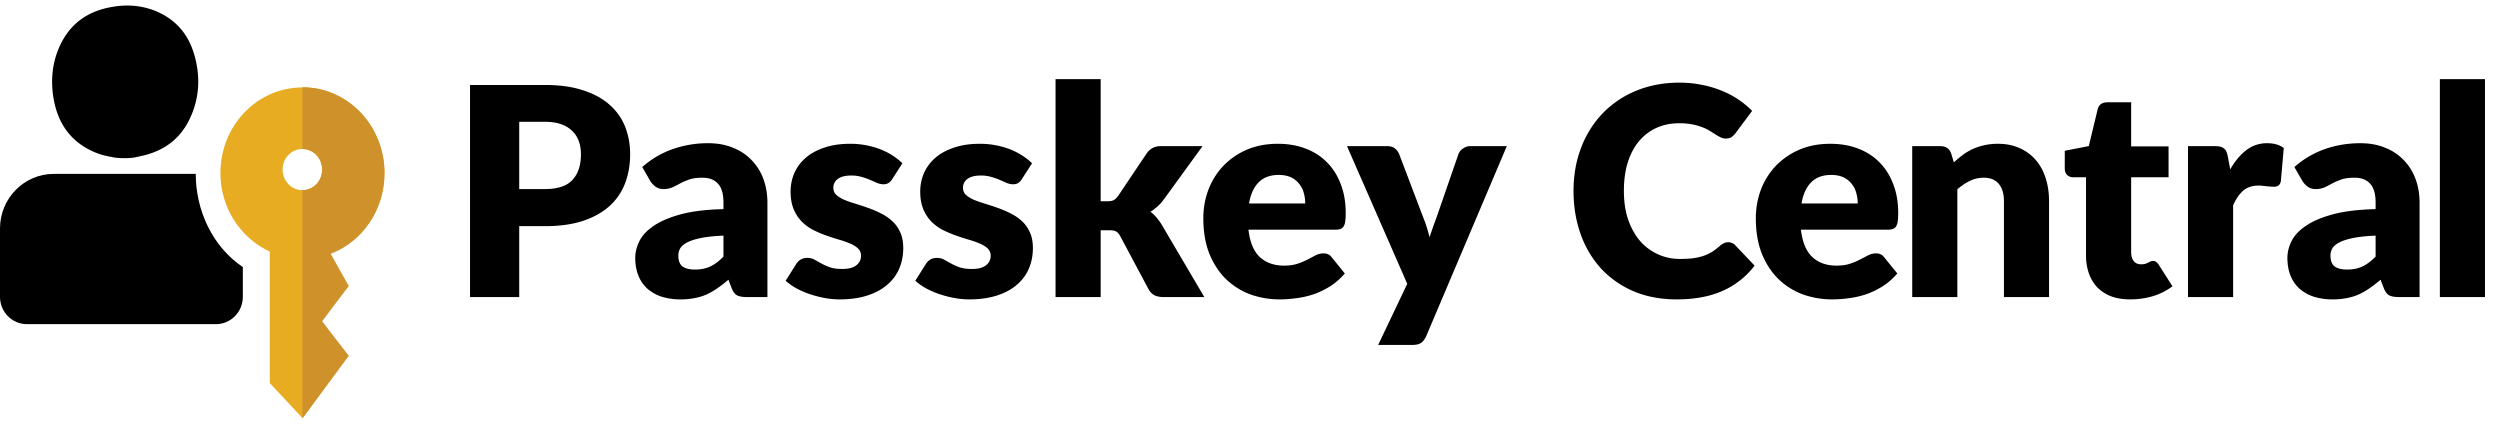 <svg xmlns="http://www.w3.org/2000/svg" width="197" height="34" fill="none" viewBox="0 0 197 34">
  <path fill="#000" fill-rule="evenodd" d="M19.136 21.044c-2.378-1.59-3.712-4.45-3.712-7.342H4.242C1.896 13.702 0 15.63 0 18.008v5.382c0 1.19.948 2.153 2.12 2.153h14.895c1.173 0 2.12-.964 2.12-2.153v-2.346Z" clip-rule="evenodd"/>
  <path fill="#000" d="M9.03 12.416c-.514-.096-1.028-.193-1.526-.402-1.848-.77-2.924-2.2-3.278-4.225-.24-1.382-.128-2.764.434-4.049C5.463 1.892 6.877.896 8.757.559c1.125-.21 2.233-.161 3.326.24 1.623.611 2.715 1.768 3.213 3.471.514 1.72.434 3.455-.337 5.077-.803 1.704-2.185 2.62-3.952 2.973l-.434.096a6.197 6.197 0 0 1-1.543 0Z"/>
  <path fill="#E7AC22" fill-rule="evenodd" d="M30.286 13.62c0 2.957-1.816 5.464-4.338 6.38l1.526 2.538-2.265 2.78 2.265 2.715-3.647 4.9-2.57-2.747V19.823c-2.282-1.045-3.889-3.423-3.889-6.186 0-3.728 2.892-6.748 6.459-6.748 3.567-.016 6.459 3.02 6.459 6.732Zm-6.459 1.367c.868 0 1.558-.723 1.558-1.623s-.69-1.623-1.558-1.623c-.868 0-1.559.723-1.559 1.623 0 .883.691 1.622 1.559 1.622Z" clip-rule="evenodd"/>
  <path fill="#CF912A" fill-rule="evenodd" d="M30.303 13.653c0 2.924-1.768 5.399-4.242 6.346l1.414 2.539-2.089 2.78 2.089 2.715-3.647 4.949V14.987c.867 0 1.558-.723 1.558-1.623s-.69-1.623-1.558-1.623V6.873c3.583 0 6.475 3.036 6.475 6.78Z" clip-rule="evenodd"/>
  <path fill="#000" d="M42.933 14.898c1.01 0 1.736-.241 2.18-.723.443-.482.665-1.155.665-2.019 0-.382-.057-.73-.172-1.044a2.043 2.043 0 0 0-.528-.803 2.25 2.25 0 0 0-.883-.527c-.352-.123-.772-.184-1.262-.184h-2.018v5.3h2.018Zm0-8.202c1.178 0 2.187.142 3.028.425.85.275 1.545.657 2.088 1.147.55.49.956 1.066 1.216 1.732.26.665.39 1.384.39 2.156 0 .834-.134 1.598-.402 2.294a4.605 4.605 0 0 1-1.227 1.79c-.55.497-1.25.887-2.099 1.17-.841.275-1.839.412-2.994.412h-2.018v5.586h-3.877V6.696h5.895ZM57.01 18.568c-.712.03-1.297.092-1.756.183-.458.092-.822.207-1.09.345-.267.137-.454.294-.561.47-.1.176-.15.367-.15.573 0 .406.111.692.333.86.222.161.547.242.975.242.459 0 .86-.08 1.204-.241.345-.161.693-.42 1.044-.78v-1.652Zm-6.401-5.403a7.163 7.163 0 0 1 2.386-1.41 8.34 8.34 0 0 1 2.821-.47c.72 0 1.365.118 1.939.355.581.23 1.07.554 1.468.975.405.413.715.906.93 1.48.213.573.32 1.2.32 1.88v7.433h-1.628c-.337 0-.593-.046-.769-.137-.168-.092-.31-.283-.424-.574l-.253-.654a11.54 11.54 0 0 1-.86.666 5.681 5.681 0 0 1-.86.493c-.29.13-.604.225-.94.287a5.392 5.392 0 0 1-1.102.103 4.976 4.976 0 0 1-1.48-.207 3.213 3.213 0 0 1-1.135-.63 2.79 2.79 0 0 1-.711-1.021c-.169-.413-.253-.887-.253-1.423 0-.428.108-.86.322-1.296.214-.443.585-.845 1.112-1.204.528-.367 1.239-.673 2.134-.918.894-.244 2.022-.382 3.383-.413v-.504c0-.696-.145-1.197-.435-1.503-.283-.313-.689-.47-1.216-.47-.42 0-.765.046-1.033.137a4.881 4.881 0 0 0-.722.31c-.207.115-.41.218-.608.31a1.687 1.687 0 0 1-.711.138 1.03 1.03 0 0 1-.62-.184 1.597 1.597 0 0 1-.413-.436l-.642-1.113Zm19.696.952a.893.893 0 0 1-.298.31.736.736 0 0 1-.39.092c-.168 0-.337-.034-.505-.103a22.655 22.655 0 0 0-.55-.241 4.972 4.972 0 0 0-.654-.23 2.806 2.806 0 0 0-.838-.114c-.45 0-.799.088-1.043.264a.821.821 0 0 0-.356.71c0 .223.076.406.23.551.16.146.37.276.63.39.26.107.555.21.883.31.33.1.666.21 1.01.333.344.122.68.267 1.01.436.328.16.623.363.883.607.26.238.466.528.619.872.16.344.24.757.24 1.239 0 .589-.106 1.132-.32 1.629a3.433 3.433 0 0 1-.964 1.284c-.42.36-.944.639-1.571.838-.62.198-1.335.298-2.145.298a6.55 6.55 0 0 1-1.216-.115c-.405-.076-.8-.18-1.181-.31a6.828 6.828 0 0 1-1.044-.458 4.76 4.76 0 0 1-.826-.585l.826-1.308a1.02 1.02 0 0 1 .344-.355 1.01 1.01 0 0 1 .55-.138c.207 0 .39.046.551.137l.54.299c.19.107.412.206.664.298.26.092.585.138.975.138.276 0 .509-.027.7-.08.191-.062.344-.142.459-.241a.94.94 0 0 0 .252-.333.935.935 0 0 0 .08-.379.773.773 0 0 0-.24-.585 2.018 2.018 0 0 0-.631-.39 6.383 6.383 0 0 0-.895-.31 22.2 22.2 0 0 1-1.01-.332 9.086 9.086 0 0 1-1.02-.436 3.732 3.732 0 0 1-.883-.654 3.11 3.11 0 0 1-.631-.975c-.16-.382-.241-.845-.241-1.388 0-.504.095-.982.287-1.433a3.39 3.39 0 0 1 .883-1.205c.39-.344.88-.615 1.468-.814.589-.207 1.277-.31 2.065-.31a6.5 6.5 0 0 1 1.238.115 6.34 6.34 0 0 1 1.136.321c.352.138.673.302.963.493.291.184.547.386.769.608l-.803 1.25Zm10.215 0a.893.893 0 0 1-.298.31.736.736 0 0 1-.39.092c-.168 0-.336-.034-.504-.103a22.655 22.655 0 0 0-.55-.241 4.972 4.972 0 0 0-.655-.23 2.806 2.806 0 0 0-.837-.114c-.451 0-.8.088-1.044.264a.821.821 0 0 0-.355.71c0 .223.076.406.23.551.16.146.37.276.63.39.26.107.554.21.883.31.329.1.665.21 1.01.333.344.122.68.267 1.009.436.329.16.623.363.883.607.26.238.467.528.62.872.16.344.24.757.24 1.239 0 .589-.107 1.132-.32 1.629a3.433 3.433 0 0 1-.964 1.284c-.42.36-.945.639-1.572.838-.62.198-1.334.298-2.145.298a6.55 6.55 0 0 1-1.216-.115 8.517 8.517 0 0 1-1.18-.31 6.828 6.828 0 0 1-1.045-.458 4.76 4.76 0 0 1-.826-.585l.826-1.308c.092-.153.207-.271.344-.355.146-.092.33-.138.551-.138.207 0 .39.046.55.137.169.092.349.192.54.299.19.107.413.206.665.298.26.092.585.138.975.138.275 0 .508-.027.7-.08.19-.062.344-.142.458-.241.115-.1.2-.21.253-.333a.935.935 0 0 0 .08-.379.773.773 0 0 0-.24-.585 2.018 2.018 0 0 0-.632-.39 6.383 6.383 0 0 0-.894-.31 22.2 22.2 0 0 1-1.01-.332 9.086 9.086 0 0 1-1.02-.436 3.732 3.732 0 0 1-.884-.654 3.11 3.11 0 0 1-.63-.975c-.161-.382-.242-.845-.242-1.388 0-.504.096-.982.287-1.433a3.39 3.39 0 0 1 .883-1.205c.39-.344.88-.615 1.469-.814.588-.207 1.277-.31 2.064-.31.428 0 .841.038 1.239.115a6.33 6.33 0 0 1 1.135.321c.352.138.673.302.964.493.29.184.547.386.768.608l-.802 1.25Zm6.213-7.879v9.623h.528c.222 0 .39-.03.504-.092.115-.069.23-.18.345-.332l2.248-3.35c.137-.19.294-.332.47-.424.176-.1.401-.15.677-.15h3.257l-3.074 4.233a3.77 3.77 0 0 1-1.032.94c.176.13.336.284.482.46.145.168.283.36.413.573l3.349 5.69h-3.212c-.267 0-.497-.043-.688-.127a1.136 1.136 0 0 1-.482-.47l-2.248-4.21c-.107-.19-.218-.313-.332-.367-.115-.06-.287-.091-.517-.091h-.688v5.264h-3.556V6.238h3.556Z"/>
  <path fill="#000" d="M102.852 16.033c0-.283-.038-.558-.114-.826a1.84 1.84 0 0 0-.356-.71 1.737 1.737 0 0 0-.642-.517c-.268-.13-.593-.195-.975-.195-.673 0-1.2.195-1.583.585-.383.382-.635.937-.757 1.663h4.427Zm-4.473 2.065c.115.994.417 1.716.906 2.168.49.443 1.12.665 1.893.665.413 0 .768-.05 1.066-.15a5.13 5.13 0 0 0 .792-.332l.642-.333c.199-.099.405-.149.62-.149.282 0 .497.104.642.31l1.032 1.273c-.367.42-.765.765-1.193 1.032-.42.26-.856.467-1.307.62a6.93 6.93 0 0 1-1.342.298 9.332 9.332 0 0 1-1.274.092 6.81 6.81 0 0 1-2.35-.402 5.526 5.526 0 0 1-1.916-1.215c-.543-.536-.975-1.201-1.297-1.996-.313-.796-.47-1.72-.47-2.776 0-.795.134-1.548.402-2.26a5.687 5.687 0 0 1 1.17-1.87 5.649 5.649 0 0 1 1.846-1.272c.727-.314 1.545-.47 2.455-.47.787 0 1.506.122 2.156.366.658.245 1.22.6 1.686 1.067.474.466.842 1.04 1.102 1.72.267.674.401 1.438.401 2.295 0 .267-.011.485-.034.653a1.022 1.022 0 0 1-.127.402.477.477 0 0 1-.252.206 1.1 1.1 0 0 1-.39.058h-6.86Zm20.359-6.584-6.355 14.98c-.107.237-.237.409-.39.516-.153.115-.398.172-.734.172h-2.661l2.294-4.817-4.749-10.851h3.143c.275 0 .486.061.631.183.153.123.264.268.333.436l1.95 5.127c.183.467.332.945.447 1.434l.252-.734c.084-.245.172-.486.264-.723l1.766-5.104a.92.92 0 0 1 .367-.436.987.987 0 0 1 .574-.183h2.868Zm17.449 7.57c.092 0 .183.02.275.058a.68.68 0 0 1 .264.172l1.537 1.617a6.42 6.42 0 0 1-2.535 1.996c-1.009.443-2.206.665-3.59.665-1.269 0-2.409-.214-3.418-.642a7.556 7.556 0 0 1-2.558-1.79 8.004 8.004 0 0 1-1.606-2.707c-.375-1.047-.562-2.183-.562-3.406 0-1.247.203-2.39.608-3.43a7.963 7.963 0 0 1 1.709-2.707 7.701 7.701 0 0 1 2.638-1.766c1.025-.42 2.153-.631 3.384-.631.627 0 1.216.057 1.766.172a8.05 8.05 0 0 1 1.56.459 7.017 7.017 0 0 1 2.409 1.594l-1.308 1.755a1.819 1.819 0 0 1-.298.298c-.115.084-.275.126-.482.126a.864.864 0 0 1-.39-.091 5.451 5.451 0 0 1-.39-.218 9.708 9.708 0 0 0-.458-.287 2.802 2.802 0 0 0-.585-.287 4.286 4.286 0 0 0-.792-.23 5.31 5.31 0 0 0-1.055-.091c-.642 0-1.231.119-1.766.356a3.874 3.874 0 0 0-1.377 1.043c-.382.451-.68 1.01-.895 1.675-.206.658-.309 1.41-.309 2.26 0 .856.114 1.617.344 2.282.237.665.554 1.227.952 1.686a4.118 4.118 0 0 0 3.131 1.388c.352 0 .673-.015.964-.046a5.02 5.02 0 0 0 .814-.172c.252-.084.489-.19.711-.32.222-.139.448-.31.677-.517a1.23 1.23 0 0 1 .298-.184.736.736 0 0 1 .333-.08Zm10.202-3.051c0-.283-.038-.558-.115-.826a1.838 1.838 0 0 0-.355-.71 1.732 1.732 0 0 0-.643-.517c-.267-.13-.592-.195-.975-.195-.673 0-1.2.195-1.583.585-.382.382-.634.937-.757 1.663h4.428Zm-4.474 2.065c.115.994.417 1.716.907 2.168.489.443 1.12.665 1.892.665.413 0 .769-.05 1.067-.15.298-.099.562-.21.791-.332l.643-.333a1.37 1.37 0 0 1 .619-.149c.283 0 .497.104.642.31l1.033 1.273c-.367.42-.765.765-1.193 1.032-.421.26-.857.467-1.308.62a6.913 6.913 0 0 1-1.342.298 9.318 9.318 0 0 1-1.273.092 6.81 6.81 0 0 1-2.351-.402 5.528 5.528 0 0 1-1.916-1.215c-.543-.536-.975-1.201-1.296-1.996-.314-.796-.47-1.72-.47-2.776 0-.795.134-1.548.401-2.26a5.677 5.677 0 0 1 1.17-1.87 5.645 5.645 0 0 1 1.847-1.272c.726-.314 1.544-.47 2.454-.47.788 0 1.507.122 2.157.366.657.245 1.219.6 1.686 1.067.474.466.841 1.04 1.101 1.72.268.674.402 1.438.402 2.295 0 .267-.012.485-.035.653a1.04 1.04 0 0 1-.126.402.477.477 0 0 1-.252.206c-.1.039-.23.058-.39.058h-6.86Zm12.049-5.299c.229-.215.466-.413.711-.597a4.344 4.344 0 0 1 1.686-.757 4.702 4.702 0 0 1 1.067-.115c.65 0 1.223.115 1.72.344a3.49 3.49 0 0 1 1.274.941c.344.398.604.876.779 1.434.176.55.264 1.15.264 1.8v7.56h-3.555v-7.56c0-.58-.134-1.032-.402-1.353-.268-.329-.661-.493-1.181-.493-.39 0-.757.084-1.101.252-.337.16-.666.382-.987.665v8.488h-3.556V11.514h2.203c.443 0 .734.199.871.596l.207.689Zm13.901 10.793c-.566 0-1.067-.08-1.503-.241a3.14 3.14 0 0 1-1.089-.7 3.06 3.06 0 0 1-.665-1.1 4.238 4.238 0 0 1-.23-1.435v-6.148h-1.009a.685.685 0 0 1-.47-.172c-.13-.122-.195-.298-.195-.527V11.88l1.892-.367.7-2.902c.092-.367.352-.55.78-.55h1.858v3.475h2.948v2.431h-2.948v5.908c0 .275.065.504.195.688.138.176.333.264.585.264.13 0 .237-.012.321-.035.092-.03.168-.061.229-.092.069-.038.13-.068.184-.091a.455.455 0 0 1 .206-.046.37.37 0 0 1 .253.08.772.772 0 0 1 .206.23l1.078 1.686a4.994 4.994 0 0 1-1.548.78 6.283 6.283 0 0 1-1.778.252Zm7.875-10.243c.367-.642.788-1.147 1.262-1.514a2.652 2.652 0 0 1 1.652-.55c.535 0 .971.126 1.307.378l-.229 2.615c-.038.168-.103.283-.195.344a.597.597 0 0 1-.356.092c-.061 0-.141-.004-.241-.011a54.105 54.105 0 0 0-.309-.023 4.405 4.405 0 0 0-.333-.035 2.111 2.111 0 0 0-.298-.023c-.52 0-.937.138-1.25.413-.306.275-.566.658-.78 1.147v7.226h-3.556V11.514h2.11c.176 0 .322.015.436.046a.67.67 0 0 1 .298.149.512.512 0 0 1 .184.252c.046.107.084.237.115.39l.183.998Zm11.458 5.219c-.711.03-1.296.092-1.755.183-.459.092-.822.207-1.09.345-.267.137-.455.294-.562.47a1.15 1.15 0 0 0-.149.573c0 .406.111.692.333.86.221.161.546.242.975.242.458 0 .86-.08 1.204-.241.344-.161.692-.42 1.044-.78v-1.652Zm-6.401-5.403a7.173 7.173 0 0 1 2.386-1.41c.88-.314 1.82-.47 2.822-.47.719 0 1.365.118 1.938.355a4.02 4.02 0 0 1 1.469.975c.405.413.715.906.929 1.48.214.573.321 1.2.321 1.88v7.433h-1.629c-.336 0-.593-.046-.768-.137-.169-.092-.31-.283-.425-.574l-.252-.654a11.54 11.54 0 0 1-.86.666 5.683 5.683 0 0 1-.861.493c-.29.13-.604.225-.94.287a5.395 5.395 0 0 1-1.101.103 4.976 4.976 0 0 1-1.48-.207 3.216 3.216 0 0 1-1.136-.63 2.797 2.797 0 0 1-.711-1.021c-.168-.413-.252-.887-.252-1.423 0-.428.107-.86.321-1.296.214-.443.585-.845 1.113-1.204.527-.367 1.238-.673 2.133-.918.895-.244 2.023-.382 3.384-.413v-.504c0-.696-.145-1.197-.436-1.503-.283-.313-.688-.47-1.216-.47-.42 0-.765.046-1.032.137a4.864 4.864 0 0 0-.723.31 9.008 9.008 0 0 1-.608.31 1.687 1.687 0 0 1-.711.138c-.245 0-.451-.062-.619-.184a1.599 1.599 0 0 1-.413-.436l-.643-1.113Zm15.02-6.927v17.17h-3.556V6.238h3.556Z"/>
</svg>
